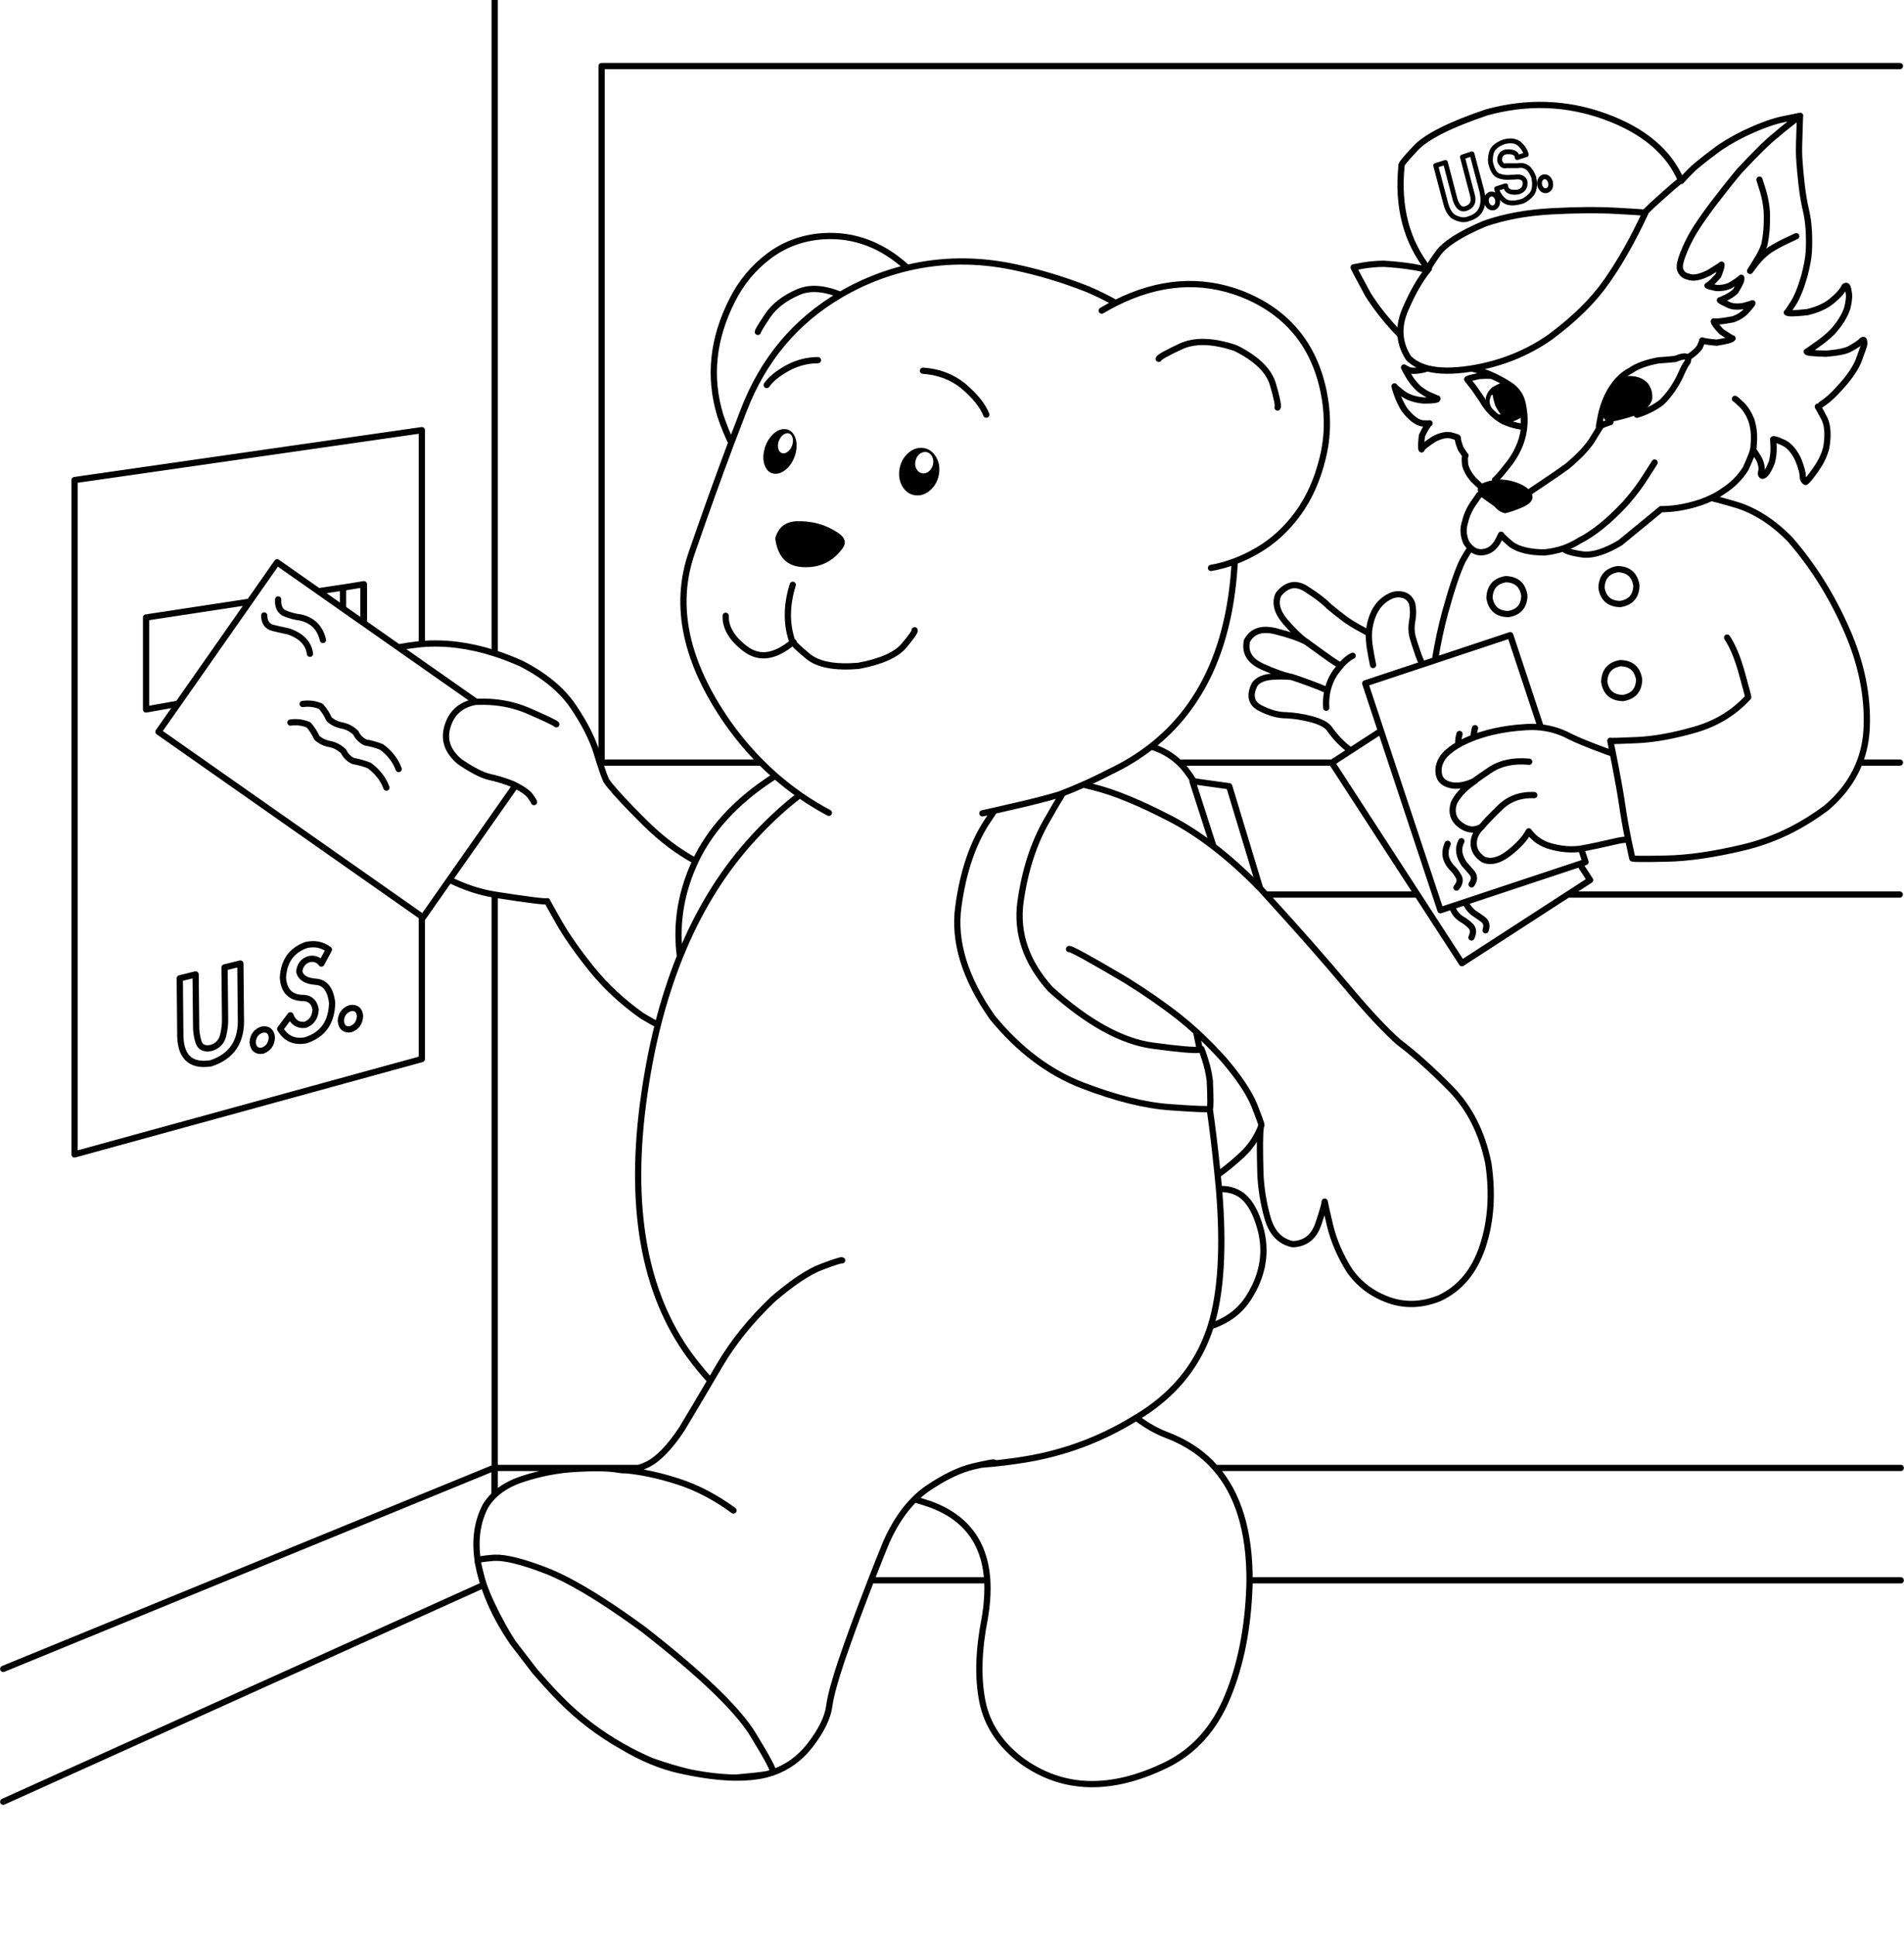 <?xml version="1.0" encoding="utf-8"?>
<!-- Generator: Adobe Illustrator 17.0.1, SVG Export Plug-In . SVG Version: 6.00 Build 0)  -->
<!DOCTYPE svg PUBLIC "-//W3C//DTD SVG 1.1//EN" "http://www.w3.org/Graphics/SVG/1.1/DTD/svg11.dtd">
<svg version="1.1" id="Layer_6" xmlns="http://www.w3.org/2000/svg" xmlns:xlink="http://www.w3.org/1999/xlink" x="0px" y="0px"
	 width="610px" height="620px" viewBox="0 0 610 620" enable-background="new 0 0 610 620" xml:space="preserve">
<g>
	<path fill="#010101" d="M515.949,135.142c-0.583,0.088-0.975,0.07-1.173-0.054c-0.173-0.147-0.39-0.411-0.655-0.791
		c-0.112-0.183-0.24-0.393-0.382-0.627c-0.582-0.836-0.382-2.544,0.6-5.126c0.617-1.745,1.6-3.491,2.945-5.236
		c1.491-1.963,2.944-2.926,4.362-2.89c2.764-0.073,4.872,0.728,6.326,2.399c0.113,0.146,0.211,0.292,0.301,0.437
		c0.935,1.427,1.271,3.045,1.009,4.854c-0.736,1.999-2.354,3.572-4.854,4.717c-0.088,0.05-0.179,0.095-0.272,0.137
		c-3.272,1.055-5.689,1.708-7.252,1.963C516.548,135.016,516.229,135.089,515.949,135.142z M490.316,157.393
		c0.34,0.462,0.549,0.952,0.627,1.473c0.253,1.236-0.673,2.381-2.782,3.436c-2.435,1.055-4.418,1.746-5.944,2.073
		c-1.236-0.219-2.381-0.946-3.435-2.182c-1.346-0.982-2.746-1.981-4.2-3c-0.183-0.081-0.383-0.344-0.601-0.791
		c-0.17-0.345-0.352-0.809-0.546-1.391c0-0.563,0.201-1.072,0.602-1.527c0.188-0.209,0.425-0.409,0.708-0.6
		c1.067-0.534,2.477-0.934,4.227-1.2c0.389-0.062,0.798-0.116,1.227-0.163c3.091,0.072,5.817,0.799,8.181,2.181
		C489.245,156.218,489.891,156.781,490.316,157.393z M488.298,132.225c-0.017,0.149-0.044,0.286-0.08,0.409
		c-0.015,0.05-0.031,0.104-0.056,0.164c-0.251,0.624-1.051,1.205-2.399,1.745c-1.6,0.799-3.108,0.837-4.525,0.109
		c-1.091-0.582-2.454-1.708-4.091-3.381c-0.764-1.163-1.145-2.327-1.145-3.491c0.071-1.273,0.744-2.508,2.018-3.708
		c2.291-1.309,3.654-1.854,4.09-1.636c0.11,0,0.728,0.382,1.854,1.145c0.91,0.645,1.745,1.528,2.509,2.646
		c0.188,0.269,0.369,0.55,0.545,0.845c0.27,0.626,0.498,1.208,0.682,1.746c0.015,0.015,0.023,0.033,0.028,0.054
		c0.005,0.022,0.014,0.041,0.025,0.055C488.007,130.054,488.188,131.154,488.298,132.225z M479.818,132.688
		c0.617,0.036,0.943,0.019,0.98-0.054c-0.327-0.218-0.927-1.163-1.799-2.836c-0.545-1.818-0.782-2.872-0.709-3.163
		c-0.363-0.545-0.728,0.054-1.091,1.799c0.073,0.909,0.347,1.764,0.818,2.563C478.527,131.87,479.127,132.434,479.818,132.688z
		 M252.399,138.742c-0.654-0.037-1.272,0.236-1.854,0.818c-0.582,0.618-0.982,1.363-1.2,2.236c-0.182,0.909-0.128,1.69,0.164,2.345
		s0.764,1,1.418,1.037c0.618,0.037,1.218-0.236,1.8-0.818c0.619-0.618,1.018-1.364,1.2-2.236c0.218-0.873,0.164-1.654-0.164-2.345
		C253.471,139.124,253.018,138.778,252.399,138.742z M254.635,139.778c0.654,1.454,0.763,3.163,0.327,5.126
		c-0.436,1.928-1.309,3.582-2.618,4.963c-1.345,1.309-2.708,1.927-4.09,1.854c-1.382-0.072-2.418-0.854-3.108-2.345
		c-0.655-1.454-0.764-3.164-0.327-5.126c0.436-1.963,1.309-3.618,2.618-4.963c1.309-1.345,2.672-1.963,4.09-1.854
		C252.909,137.505,253.945,138.287,254.635,139.778z M255.017,166.937c5.018-0.218,9.544,1.037,13.58,3.763
		c2.254,1.563,2.655,3.272,1.2,5.127c-3.236,4.217-7.471,6.144-12.707,5.781c-5.054-0.254-7.963-3.327-8.726-9.217
		C249.345,168.937,251.563,167.118,255.017,166.937z M295.429,143.432c1.746,0.109,3.145,0.946,4.2,2.508
		c1.091,1.601,1.508,3.436,1.254,5.509c-0.254,2.072-1.091,3.817-2.509,5.235c-1.454,1.418-3.054,2.073-4.799,1.964
		c-1.745-0.109-3.163-0.946-4.253-2.509c-1.054-1.6-1.454-3.436-1.2-5.508c0.254-2.072,1.091-3.817,2.509-5.236
		C292.085,143.978,293.684,143.323,295.429,143.432z M296.52,144.741c-0.799-0.036-1.527,0.254-2.181,0.872
		c-0.618,0.655-0.982,1.454-1.091,2.4c-0.146,0.909,0.036,1.727,0.545,2.454c0.473,0.69,1.109,1.072,1.909,1.145
		c0.763,0.036,1.473-0.254,2.126-0.872c0.655-0.655,1.037-1.454,1.146-2.4c0.109-0.909-0.072-1.727-0.545-2.454
		C297.919,145.159,297.283,144.777,296.52,144.741z"/>
	<path fill="none" stroke="#010101" stroke-width="2" stroke-linecap="round" stroke-linejoin="round" stroke-miterlimit="3" d="
		M561.706,144.114c0.367,0.48,1.014,1.49,1.936,3.026c0.617,1.418,0.854,2.582,0.709,3.491c-0.328,1.091-0.201,1.673,0.381,1.745
		c0.91-0.218,1.892-1.691,2.945-4.417c0.399-1.564,0.582-3.145,0.546-4.745c-0.072-1.563-0.127-2.399-0.164-2.508
		c0.218-0.218,1.383,0.164,3.49,1.145c1.673,0.837,3.146,2.509,4.418,5.018c0.69,1.601,1.201,3.182,1.527,4.745
		c0,1.527,0.326,2.436,0.98,2.727c0.582-0.363,1.709-1.745,3.382-4.145c1.673-2.4,2.764-4.745,3.272-7.036
		c0.617-3.781,0.436-6.763-0.545-8.944c-1.164-2.217-1.891-3.545-2.182-3.981c0.071,0,0.799-0.491,2.182-1.473
		c1.381-0.981,2.89-2.38,4.525-4.199c3.019-3.199,5.108-6.163,6.271-8.89c1.163-3.126,1.782-4.89,1.854-5.29
		c0.037-0.109,0.037-0.437,0-0.982c-0.036-0.581-0.253-0.709-0.654-0.381c-0.654,0.728-1.891,1.581-3.708,2.563
		c-1.2,0.8-3.799,1.364-7.798,1.691c-4.218-0.109-6.291-0.327-6.217-0.654c0.182-0.073,1.217-0.782,3.107-2.127
		c1.892-1.308,3.545-2.653,4.964-4.035c2.437-2.654,4.072-5.253,4.908-7.799c0.582-2.291,0.709-4.09,0.383-5.399
		c-0.219-1.636-0.655-2.109-1.31-1.417c-0.617,1.345-1.999,2.89-4.145,4.636c-1.928,1.563-4.509,2.727-7.744,3.49
		c-4,0.437-6.182,0.473-6.545,0.109c0.11,0,0.782-0.963,2.019-2.891c1.237-1.927,2.418-4.817,3.545-8.671
		c0.872-3.308,1.363-5.98,1.473-8.017c0.11-2.072,0.11-4.181,0-6.326c-0.109-2.399-0.418-4.69-0.927-6.871
		c-0.546-2.218-1.02-5.036-1.418-8.453c-0.328-3.019-0.546-5.399-0.656-7.145c-0.145-1.745-0.182-3.689-0.108-5.835
		c0.146-5.162,0.236-8.071,0.272-8.726c-0.021,0.01-0.047,0.019-0.082,0.028c-0.374,0.285-1.365,1.058-2.972,2.318
		c-1.891,1.454-3.383,2.672-4.474,3.654c-2.363,1.781-6.326,5.653-11.888,11.617c-2.618,3.126-5.382,6.599-8.291,10.416
		c-2.872,3.818-4.999,6.889-6.381,9.217c-1.309,2.217-2.418,4.49-3.326,6.817c-0.91,2.326-1.255,3.962-1.036,4.908
		c0.399,1.382,1.272,2.2,2.617,2.454c1.525,0.69,3.781,0.273,6.762-1.254c2.473-1.527,3.781-2.381,3.928-2.563
		c0.035,0.545-0.309,1.727-1.036,3.545c-1.636,1.854-2.781,2.909-3.437,3.163c0.255,0.182,1.183,0.436,2.782,0.763
		c1.419,0.109,2.817-0.109,4.2-0.654c2.071-1.2,3.344-2.073,3.817-2.618c0.219,0.619-0.419,2.091-1.909,4.418
		c-0.944,0.837-1.98,1.508-3.108,2.018c-1.127,0.509-1.728,0.763-1.8,0.763c0.037,0.146,0.909,0.617,2.617,1.418
		c1.237,0.654,2.944,0.782,5.126,0.381c1.455-0.4,2.346-0.672,2.673-0.818c-0.036,0.146-0.618,0.873-1.745,2.182
		c-1.128,1.309-2.618,2.291-4.474,2.945c-3.525,0.654-5.58,0.872-6.161,0.654c0,0.474,0.799,1.564,2.398,3.272
		c2.109,1.417,3.309,2.145,3.601,2.181c-0.364,0.436-2.056,0.891-5.072,1.364c-2.581-0.219-4.127-0.455-4.636-0.709
		c0,0.254-0.291,1-0.872,2.236c-0.728,0.981-1.763,1.927-3.109,2.836c-0.279,0.177-0.532,0.34-0.763,0.49
		c0.388,0.569,0.244,1.241-0.437,2.018c-0.51,0.764-1.218,2.2-2.127,4.309c-1.563,3.09-3.454,5.727-5.672,7.908
		c-2.251,1.741-4.907,3.077-7.963,4.008 M515.949,135.142c-1.423,0.478-2.431,0.868-3.027,1.173
		c-0.849,1.409-1.631,2.672-2.345,3.791c-1.526,2.69-4.345,5.762-8.453,9.216c-2.327,1.672-4.964,3.491-7.907,5.454
		c-1.783,1.209-3.082,2.083-3.899,2.618 M473.982,158.402c-0.352,0.463-1.006,1.399-1.963,2.809
		c-1.31,1.891-2.218,3.963-2.728,6.217c-0.617,1.927-0.49,3.981,0.383,6.163c0.449,0.764,0.941,1.391,1.473,1.881
		c0.991,0.951,2.117,1.415,3.381,1.391c1.491-0.036,2.764-0.545,3.818-1.527c0.728-0.69,1.327-1.527,1.8-2.508
		c0.473-0.946,0.727-1.473,0.764-1.582c0.254,0.437,1.363,1.491,3.326,3.163c2.363,1.636,5.872,2.473,10.525,2.509
		c2.148-0.202,4.229-0.647,6.245-1.336c0.177-0.065,0.35-0.129,0.518-0.191c1.527-0.581,3.02-1.327,4.474-2.236
		c4.58-2.326,9.434-6.235,14.562-11.725c1.556-1.754,2.975-3.499,4.254-5.235c0.841-1.15,1.622-2.295,2.344-3.437
		c1.854-2.872,2.837-4.417,2.944-4.635 M474.038,155.484l-2.019-1.909c-1.346-1.563-2.218-3.127-2.617-4.69
		c-0.183-1.818-0.146-2.817,0.109-3c-0.145-0.109-0.655-0.837-1.527-2.182c-0.69-1.781-0.999-2.945-0.927-3.491
		c0-0.108-0.582-0.327-1.746-0.654c-1.526-0.51-3.454-0.182-5.781,0.981c-2.69,1.746-4.055,2.872-4.091,3.381
		c-0.217-0.363-0.181-1.818,0.111-4.363c1.091-2.327,1.908-3.654,2.454-3.981c-0.111,0.073-0.892,0.073-2.346,0
		c-1.782-0.291-3.708-1.781-5.78-4.472c-0.982-1.601-1.746-3.199-2.292-4.8c-0.545-1.6-0.817-2.454-0.817-2.563
		c0.253,0.363,1.108,1.109,2.563,2.236c1.673,1.273,3.945,2.037,6.817,2.291c3.162,0,4.616-0.219,4.363-0.655
		c-0.073,0-0.747-0.272-2.019-0.818c-1.273-0.509-2.564-1.273-3.873-2.291c-1.454-1.382-2.616-2.854-3.49-4.417
		c-0.763-1.345-1.2-2.145-1.308-2.4c0.108,0.109,0.563,0.363,1.363,0.764c0.98,0.436,2.637,0.4,4.963-0.109
		c0.407-0.139,0.779-0.267,1.117-0.382c-2.501-0.67-4.509-1.779-6.025-3.326c-1.492-2.335-2.338-4.752-2.536-7.253
		c-4.235-4.387-7.698-8.714-10.389-12.98c-2.944-5.417-4.49-8.344-4.636-8.78c0.146-0.038,1.218-0.237,3.217-0.6
		c2-0.328,4.11-0.51,6.327-0.546c5.751,0.34,10.486,1.012,14.206,2.018c0.073-0.096,0.146-0.187,0.219-0.272
		c-7.061-8.927-9.941-19.944-8.645-33.049c-0.363-0.254,1.182-2.2,4.636-5.835c3.489-3.635,11.033-7.417,22.633-11.344
		c13.016-3.583,25.679-3.137,37.984,1.336c12.298,4.478,20.396,11.286,24.296,20.424c0.2-0.105,0.218-0.032,0.054,0.218
		c2.123-2.361,3.813-4.052,5.072-5.072c2.146-1.746,3.98-3.182,5.508-4.309c2.582-2,5.799-3.945,9.655-5.835
		c4.435-2.108,8.289-3.563,11.562-4.363c3.599-0.764,5.707-1.2,6.326-1.309c-0.029,0.02-0.075,0.046-0.137,0.082 M563.695,57.536
		c0.073,0.183,0.455,1.4,1.146,3.654c0.655,2.254,1.055,4.436,1.2,6.544c0.146,4.145-0.127,7.726-0.818,10.744
		c-0.509,1.527-1.363,3.236-2.563,5.126c-0.873,1.418-1.455,2.364-1.746,2.836c0.291-0.4,0.873-1.164,1.746-2.291
		c1.236-1.564,2.672-2.928,4.308-4.09c1.71-1.091,3.509-2.072,5.399-2.945c1.927-0.909,2.963-1.399,3.109-1.473 M560.914,86.441
		c-0.108,0.182-0.181,0.292-0.218,0.327 M555.843,127.726c0.11,0,0.8,0.6,2.072,1.799c1.236,1.163,2.309,2.855,3.218,5.072
		c0.616,2.072,0.89,4.126,0.818,6.163c-0.11,2.037-0.191,3.155-0.246,3.354 M540.627,114.582c-0.046-0.078-0.102-0.15-0.164-0.218
		c-0.545-0.4-1.799-0.2-3.764,0.6c-1.78,0.182-3.563,0.328-5.343,0.437c-3.89,0.728-6.872,1.818-8.944,3.272
		c-3.019,1.527-5.508,4.29-7.472,8.29c-1.055,2.327-1.763,4.526-2.126,6.599c-0.399,2.036-0.583,3.127-0.546,3.272
		c0-0.127,0.218-0.3,0.654-0.518 M548.289,159.466c1.324-0.632,2.551-1.34,3.681-2.127c3.128-2,5.582-4.454,7.362-7.362
		c1.528-3.382,2.293-5.363,2.293-5.945c0.021,0.026,0.049,0.054,0.081,0.082 M548.289,159.466c-2.168,1.041-4.595,1.877-7.28,2.509
		c-2.327,0.545-4.363,0.872-6.108,0.981c-1.747,0.109-2.655,0.146-2.727,0.109l-13.089,10.744c-4.545,2.727-8.418,4-11.617,3.817
		c-4.181-0.582-6.334-1.263-6.462-2.045 M521.647,268.867c0.803,3.717,1.239,5.735,1.31,6.053c0.327,0.182,3.926,0.2,10.798,0.055
		c6.907-0.109,15.124-1.291,24.651-3.545c5.378-1.273,10.559-3.172,15.543-5.699c3.843-1.966,7.568-4.301,11.18-7.008
		c4.048-3.438,7.147-7.274,9.298-11.508c0.494-0.978,0.94-1.979,1.337-3c1.37-3.527,2.134-7.309,2.29-11.343
		c0.4-10.253-1.781-20.743-6.544-31.468c-4.727-10.725-10.726-20.269-17.998-28.632c-5.489-5.636-11.379-9.38-17.669-11.234
		c-3.079-0.89-5.599-1.581-7.554-2.072 M448.705,107.383c-0.223-2.686,0.296-5.467,1.554-8.345c2.296-5.319,4.686-9.5,7.172-12.543
		 M457.649,86.223c0.049-0.059,0.094-0.113,0.136-0.164c-0.255-0.218,0.709-1.837,2.89-4.854c2.146-3.054,7.108-6.236,14.889-9.544
		c6.289-2.218,13.398-3.545,21.323-3.981c7.963-0.437,14.927-0.491,20.888-0.164c5.236,0.287,8.282,0.478,9.136,0.572
		c0.235-0.23,0.479-0.465,0.735-0.708c0.479-0.476,0.988-0.975,1.527-1.5c5.538-5.053,8.664-7.761,9.38-8.125 M526.911,68.089h0.026
		c0.313-0.295,0.549-0.531,0.708-0.708 M457.268,117.963c3.59,0.954,8.198,0.99,13.826,0.109c0.126-0.021,0.253-0.038,0.381-0.054
		c9.373-1.524,17.771-4.888,25.197-10.089c7.781-5.781,13.78-11.69,17.997-17.725c4.253-5.999,8.417-13.361,12.488-22.087
		c-0.031-0.008-0.105-0.018-0.218-0.028 M395.586,179.781c2.461-0.924,4.906-2.097,7.337-3.518
		c4.943-2.872,9.252-6.817,12.925-11.834c3.599-4.946,6.235-10.853,7.907-17.725c1.71-6.872,1.801-14.016,0.272-21.433
		c-3.162-15.088-11.888-25.469-26.177-31.141c-13.037-5.024-26.509-4.061-40.412,2.891c-1.482,0.752-2.975,1.57-4.473,2.454
		 M371.235,114.909c0.146-0.509,2.473-1.818,6.98-3.927c4.509-2.109,10.38-1.946,17.616,0.491
		c6.727,3.345,10.725,7.234,11.998,11.67c1.308,4.472,1.798,6.926,1.472,7.363 M395.586,179.781c-2.519,0.959-5.056,1.659-7.607,2.1
		 M418.547,205.577c-2.215-1.186-5.479-2.322-9.79-3.408c-4.509-1.127-7.599-0.091-9.271,3.108c-0.764,3.708,0.944,6.472,5.127,8.29
		c3.508,1.566,6.353,2.603,8.535,3.108c0.192,0.025,0.392,0.063,0.6,0.109c0.093,0.028,0.183,0.055,0.272,0.082
		c1.242,0.395,2.942,0.984,5.099,1.772c2.69,0.981,4.545,1.727,5.563,2.236 M438.562,202.85c-0.66-0.381-1.305-0.754-1.937-1.118
		c-2.218-1.163-4.107-2.309-5.672-3.436c-1.526-1.126-3.271-2.509-5.236-4.145c-1.49-1.564-3.889-3.4-7.198-5.508
		c-3.309-2.146-6.291-1.563-8.944,1.745c-1.199,2.654-0.472,5.544,2.182,8.671c2.381,2.799,4.49,4.862,6.326,6.189
		c0.244,0.163,0.479,0.318,0.709,0.464c-0.079-0.045-0.161-0.091-0.246-0.137c1.499,1.069,3.398,2.442,5.7,4.118
		c2.546,1.854,4.318,3.008,5.317,3.463c0.075-0.104,0.158-0.204,0.245-0.3c1.309-1.418,2.49-2.364,3.545-2.836 M418.082,205.249
		c0.152,0.107,0.305,0.216,0.465,0.328 M455.686,212.612c-0.526-0.958-0.989-2.041-1.391-3.245
		c-0.873-2.544-1.454-4.345-1.745-5.399c-0.399-1.6-0.437-3.31-0.11-5.126c0.364-1.781,0.364-3.599,0-5.454
		c-0.546-1.563-1.545-2.527-3-2.891c-1.418-0.327-2.763-0.182-4.035,0.437c-3.745,1.781-5.999,5.363-6.762,10.744
		c-0.042,0.374-0.068,0.764-0.081,1.173c-0.052,1.327,0.049,2.827,0.299,4.499c0.363,2.182,0.708,4.054,1.035,5.617
		 M488.298,132.225c-0.109-1.07-0.291-2.171-0.545-3.299c-0.013-0.014-0.021-0.033-0.025-0.055
		c-0.006-0.022-0.015-0.039-0.028-0.054c-0.428-1.792-1.392-3.345-2.89-4.663c0.024,0.03,0.053,0.058,0.081,0.082
		c0.612,0.526,1.14,1.189,1.582,1.991 M488.162,132.797c0.072,3.152,0.09,4.479,0.056,3.981c-0.11,0-0.854-0.145-2.237-0.436
		c-1.418-0.292-2.889-0.782-4.417-1.473c-2.8-1.564-5.035-3.836-6.708-6.817c-1.636-2.473-2.798-4.109-3.489-4.908
		c-0.837-1.091-1.272-1.655-1.309-1.69c0.145-0.182,1.399-0.527,3.763-1.036c2.616-0.182,4.126-0.145,4.525,0.109
		c0.182,0.072,1.09,0.508,2.727,1.309c1.55,0.81,2.796,1.583,3.736,2.318c-0.558-0.475-1.185-0.92-1.882-1.336
		c-3.828-2.362-7.646-3.962-11.453-4.799 M478.973,153.685c0.747-0.553,2.392-2.479,4.936-5.78
		c2.728-3.781,4.217-7.763,4.472-11.944c0.078-1.211,0.052-2.457-0.082-3.736 M471.146,175.472
		c-0.967,1.375-1.839,2.784-2.618,4.227c-1.636,3.454-3.489,8.961-5.562,16.524c-1.237,4.514-2.318,9.585-3.246,15.216l24.133-8.017
		l9.79,29.532c3.301,0.356,6.42,1.328,9.353,2.917c2.399,1.2,6.235,2.763,11.508,4.69c0.776,0.286,1.521,0.549,2.235,0.791
		c-0.47-2.417-0.742-3.79-0.817-4.117c0.326,0.109,3.199,0.036,8.617-0.218c5.453-0.254,11.598-1.363,18.432-3.327
		c6.872-1.963,12.58-5.435,17.125-10.417c-0.073-0.545-0.782-3.218-2.128-8.017c-1.344-4.764-2.889-8.454-4.636-11.071
		 M455.686,212.612c0.025,0.049,0.054,0.095,0.081,0.136l0.11-0.027C455.814,212.683,455.752,212.646,455.686,212.612z
		 M459.722,211.439l-3.844,1.281 M477.2,191.479c0.109-3.454,1.854-5.454,5.235-5.999c3.418,0.109,5.399,1.854,5.944,5.236
		c-0.072,3.417-1.799,5.399-5.181,5.944C479.745,196.587,477.745,194.86,477.2,191.479z M519.085,193.442
		c-3.454-0.072-5.454-1.8-5.999-5.181c0.108-3.454,1.854-5.454,5.235-5.999c3.418,0.109,5.399,1.854,5.944,5.235
		C524.193,190.915,522.466,192.897,519.085,193.442z M519.957,223.547c-3.453-0.072-5.453-1.8-5.999-5.181
		c0.109-3.454,1.854-5.454,5.235-5.999c3.418,0.109,5.399,1.854,5.945,5.235C525.066,221.019,523.338,223.001,519.957,223.547z
		 M493.644,232.955c-1.599-0.174-3.246-0.201-4.937-0.082c-3.528,0.206-6.893,0.67-10.089,1.391
		c-1.876,0.432-3.694,0.95-5.454,1.554c-0.347,0.123-0.694,0.251-1.035,0.381c-1.862,0.706-3.507,1.471-4.935,2.291
		c-1.803,1.036-3.267,2.163-4.391,3.381c-1.564,1.89-2.182,3.872-1.854,5.945c0.328,2.109,1.873,3.363,4.636,3.763
		c1.902,0.154,3.893-0.21,5.972-1.091c0.222-0.094,0.44-0.194,0.654-0.3c1.239-0.9,2.955-2.091,5.155-3.572
		c3.344-2.253,7.524-3.145,12.544-2.672 M516.739,241.353c0.17,0.834,0.36,1.788,0.573,2.863c0.061,0.316,0.124,0.644,0.19,0.982
		c0.945,4.835,1.673,8.98,2.182,12.435c0.473,3.345,1.109,6.98,1.909,10.907c0.022,0.108,0.041,0.217,0.054,0.327 M472.129,236.199
		c0.005-1.022,0.15-2.021,0.436-3 M467.193,238.49c-0.056-1.169,0.08-2.316,0.408-3.436 M472.21,250.188
		c0.177-0.077,0.35-0.159,0.52-0.246c-0.362,0.24-0.707,0.486-1.036,0.736c-0.33,0.237-0.647,0.473-0.954,0.709
		c-2.292,1.805-3.936,3.724-4.937,5.753c-0.944,2.981-0.236,5.345,2.127,7.09c2.328,1.708,4.6,1.872,6.817,0.491
		c0.908-1.163,2.837-3.182,5.78-6.054c2.909-2.872,6.581-4.218,11.019-4.036 M471.692,250.679c-0.017-0.02-0.033-0.037-0.055-0.055
		c-0.365,0.281-0.666,0.535-0.899,0.764 M471.638,250.624c-0.026-0.048-0.056-0.093-0.082-0.136 M471.638,250.624
		c0.181-0.136,0.372-0.281,0.571-0.436 M506.541,271.784c-0.167,0.027-0.331,0.054-0.49,0.082c-0.993,0.11-1.993,0.156-3,0.136
		c-1.976-0.045-3.977-0.345-5.999-0.9c-3.091-0.799-5.508-2.418-7.254-4.854c-1.308,2.399-3.489,4.763-6.544,7.09
		c-3.054,2.326-5.763,2.945-8.125,1.854c-2.001-1.381-3-3.09-3-5.126c0.036-2,0.908-3.781,2.617-5.345 M471.474,283.21
		c0.945-1.345,1-2.545,0.164-3.599c-0.873-1.054-1.727-2.037-2.564-2.945c-1.781-2.655-2.071-5.072-0.873-7.253 M466.62,284.246
		c1.091-1.309,1.309-2.509,0.656-3.6c-0.619-1.091-1.401-2.091-2.346-3c-1.963-2.217-2.345-4.69-1.146-7.417 M475.946,297.936
		c0.546-1.491,0.272-2.655-0.817-3.492c-1.091-0.799-2.146-1.526-3.163-2.182c-1.233-1.101-2.069-2.238-2.509-3.408l-4.2,1.392
		c0.356,1.612,1.32,2.957,2.891,4.034c1.127,0.619,2.146,1.383,3.054,2.293c0.872,0.907,0.944,2.126,0.219,3.653 M455.768,212.748
		l-18.379,6.108l5.044,15.216l19.062,57.428l3.763-1.255 M502.287,286.482l-33.922,21.978l-14.261-21.978h-48.566
		c10.471,11.485,18.996,21.155,25.578,29.014c6.944,8.289,12.599,14.36,16.961,18.214c4.944,3.709,10.473,8.655,16.579,14.835
		c6.109,6.18,10.163,14.161,12.163,23.941c1.453,9.671,0.872,18.506-1.747,26.505c-2.616,8.036-7.235,13.616-13.852,16.744
		c-5.671,2.291-11.162,2.472-16.471,0.545c-5.271-1.928-9.454-5.126-12.544-9.6c-2.909-4.689-4.944-9.453-6.107-14.288
		c-1.02-4.29-1.582-6.817-1.691-7.581c-0.035,0.838-0.709,3.201-2.019,7.09c-1.418,4.219-4.163,6.4-8.235,6.545
		c-4.035-0.836-6.726-3.653-8.071-8.453c-1.344-4.764-2.109-9.563-2.29-14.398c-0.208-7.803-0.172-12.62,0.108-14.452
		c-1.425,3.408-3.406,6.299-5.943,8.672c-2.755,2.549-5.373,4.694-7.853,6.436c0.158,1.551,0.304,3.077,0.435,4.579
		c2.014-0.163,3.923,0.182,5.727,1.038c3.49,1.635,6.09,5.815,7.799,12.542c1.707,7.271,0.344,14.361-4.091,21.27
		c-2.693,4.229-6.719,7.238-12.08,9.026c-0.167,0.528-0.341,1.047-0.518,1.554c-4.037,11.616-11.819,20.869-23.342,27.76
		c3.205,2.462,6.515,4.334,9.926,5.616c6.262,2.387,11.406,5.877,15.434,10.472h219.565 M506.541,271.784
		c3.328-0.61,7.055-1.401,11.181-2.372c1.35-0.318,2.658-0.5,3.926-0.545 M506.078,276.692l1.882-0.626l-1.417-4.282
		 M506.078,276.692l3.354,5.154l-7.145,4.635h106.347 M469.456,288.854l36.621-12.162 M424.899,226.655
		c-0.253-3.417,0.383-6.635,1.908-9.652c0.679-1.254,1.596-2.536,2.755-3.845 M413.474,216.757c-1.822-0.18-3.831-0.189-6.026-0.027
		c-2.545,0.183-4.363,0.982-5.453,2.399c-1.781,3.563-1.2,6.108,1.746,7.635c2.98,1.527,5.745,2.291,8.289,2.291
		c2.581,0.109,5.271,0.527,8.072,1.254c2.836,0.764,4.727,1.727,5.671,2.89c2.075,2.965,4.393,5.356,6.953,7.172l9.707-6.299
		 M413.474,216.757c0.096,0.009,0.186,0.019,0.273,0.027 M413.147,216.675c0.114,0.03,0.225,0.058,0.326,0.082 M426.781,244.216
		l-0.082,0.055l27.405,42.211 M432.726,240.371l-5.943,3.845H377.78c-2.554-2.409-5.543-4.118-8.972-5.126
		c-3.921,3.072-8.275,5.745-13.062,8.017c-2.925,1.52-5.814,2.91-8.672,4.172c1.028,0.25,2.174,0.534,3.436,0.845
		c6.509,1.636,14.579,4.944,24.214,9.926c0.035,0.018,0.072,0.036,0.11,0.054c4.633,2.405,9.276,5.395,13.933,8.971l-6.735-20.915
		 M388.769,271.075c4.969,3.806,9.948,8.278,14.943,13.417l-9.898-32.695l-11.343-1.582c-1.201-1.89-2.399-3.526-3.6-4.908
		c-0.351-0.378-0.715-0.742-1.091-1.091 M403.712,284.492c0.026,0.025,0.053,0.052,0.082,0.082c0.587,0.642,1.168,1.279,1.744,1.909
		 M403.902,361.143c0.061-0.4,0.132-0.656,0.219-0.763c0.109-0.181-0.654-2.326-2.29-6.435c-1.674-4.072-4.946-8.962-9.817-14.671
		c-2.951-3.259-5.887-6.223-8.808-8.888c0.409,1.892,0.809,3.82,1.199,5.78c0.264-0.058,0.436-0.131,0.521-0.218
		c0.108,0.181,0.508,1.345,1.199,3.49s1.181,4.363,1.473,6.654c0.254,5.671,0.254,8.671,0,8.999h-0.028
		c0.858,5.974,1.612,12.172,2.264,18.596c0.095,0.86,0.185,1.714,0.272,2.564 M342.494,303.935
		c0.399-0.293,6.508,3.053,18.324,10.034c6.399,3.998,11.981,7.871,16.744,11.615c1.878,1.478,3.758,3.075,5.645,4.799
		 M384.405,336.164c-1.645,0.281-6.706-0.155-15.188-1.308c-9.853-1.345-20.742-7.362-32.667-18.053
		c-7.78-8.653-10.979-17.997-9.599-28.031c1.419-10.035,4.218-18.687,8.398-25.959c2.261-3.965,3.987-6.901,5.182-8.808
		c-0.403,0.161-0.804,0.315-1.201,0.463c-4.109,1.236-9.089,2.509-14.941,3.817c-2.369,0.544-4.304,0.99-5.809,1.336
		c-0.679,0.999-1.414,2.099-2.208,3.299c-4.691,7.054-7.799,16.179-9.327,27.378c-1.563,11.161,2.073,23.016,10.907,35.559
		c8.545,10.398,18.18,17.651,28.905,21.761c10.725,4.107,20.105,6.434,28.141,6.979c7.912,0.576,12.104,0.739,12.571,0.49
		 M390.541,380.829c1.553,18.664,0.671,33.29-2.645,43.877 M595.764,244.216h12.925 M368.809,239.09
		c16.435-12.819,25.36-32.589,26.777-59.309 M242.801,106.292c0-0.328,1.055-2.073,3.163-5.236c2.146-3.127,5.417-5.636,9.816-7.526
		c3.662-1.574,8.152-1.283,13.471,0.873c2.316-1.354,4.734-2.609,7.253-3.763c4.665-2.1,9.391-3.718,14.18-4.854
		c-8.059-7.376-17.039-10.757-26.941-10.144c-6.508,0.437-12.271,2.527-17.288,6.272c-5.018,3.746-8.963,8.472-11.835,14.18
		c-6.326,12.398-7.599,24.759-3.817,37.085c1.05,3.114,2.214,5.977,3.49,8.589c1.342-3.555,2.67-7.018,3.981-10.389
		c6.236-16.202,16.562-28.527,30.977-36.976 M357.438,97.021c-2.839-1.594-5.838-3.066-8.999-4.418
		c-7.815-3.09-15.761-5.472-23.834-7.144c-11.639-2.404-22.946-2.295-33.921,0.327 M245.637,123.308
		c1.273-1.854,3.472-3.653,6.599-5.399c3.127-1.708,6.399-2.563,9.816-2.563 M253.981,187.28
		c-2.072,6.653-2.091,12.797-0.055,18.434c-5.636,4.69-10.653,5.398-15.052,2.126c-4.363-3.272-6.49-6.817-6.381-10.635
		 M254.253,205.658c-0.072,0.437,1.491,1.964,4.69,4.582c3.199,2.618,8.563,3.617,16.088,3c7.199-1.345,12.053-3.491,14.562-6.436
		c2.473-2.945,3.618-4.599,3.436-4.963 M234.293,141.769c-4.108,10.929-8.344,22.718-12.707,35.367
		c-5.817,16.797-1.963,34.903,11.562,54.319c3.282,4.644,6.855,8.898,10.717,12.761c1.464,1.475,2.972,2.893,4.526,4.254
		c2.502,2.191,5.111,4.237,7.826,6.135c2.979,2.076,6.088,3.975,9.326,5.699 M315.989,132.797c-1.164-2.945-3.636-6.018-7.417-9.217
		c-3.6-2.909-7.889-4.526-12.871-4.853 M135.145,293.517l-84.369-59.171l6.299-8.972l-10.28,1.826v-29.45l33.159-5.044l8.835-12.625
		l13.225,9.271l10.281-1.555l4.145-0.682v0.028l0.164-0.028v12.462l11.043,7.745c1.862-0.369,3.834-0.669,5.917-0.9
		c0.526-0.06,1.053-0.114,1.582-0.163V137.76L23.89,153.74v215.966l111.255-30.541L135.145,293.517l0.382,0.273l8.453-12.053
		l21.188-30.186 M84.644,197.097c0.036,2.181,0.963,3.508,2.781,3.981c1.781,0.436,3.472,0.818,5.072,1.145
		c4.109,1.454,6.381,3.836,6.817,7.145 M89.116,191.97c-0.146,2.291,0.581,3.78,2.181,4.472c1.563,0.655,3.217,1.091,4.963,1.309
		c3.891,0.873,6.291,3.272,7.199,7.199 M102.014,189.352l7.881,5.535v-6.681l2.4-0.409 M116.439,187.144v12.325l0.164,0.109
		 M116.439,199.469l-6.544-4.582 M222.813,275.738c-5.546-2.968-10.937-7.039-16.17-12.216c-1.557-1.547-2.975-2.975-4.254-4.282
		c-4.191-4.316-6.899-7.378-8.125-9.189c-0.498-1.023-1.207-2.968-2.127-5.836c-0.287-0.908-0.595-1.908-0.927-3
		c-1.381-4.545-3.891-9.508-7.526-14.888c-3.635-5.382-9.216-9.999-16.743-13.853c-2.856-1.27-5.674-2.351-8.454-3.245
		c-8.108-2.599-15.889-3.588-23.341-2.972 M158.486,209.231V0 M178.229,231.945c-0.327-0.4-3.2-1.781-8.617-4.145
		c-3.514-1.543-7.222-2.507-11.126-2.891c-1.934-0.187-3.915-0.232-5.944-0.136c-0.142,0.01-0.288,0.018-0.437,0.027
		c-4.508,0.908-7.417,3.508-8.726,7.798c-1.309,4.29,0,8.071,3.926,11.344c4.072,2.763,7.29,4.399,9.653,4.908
		c0.504,0.11,1.014,0.228,1.527,0.355c1.854,0.485,3.762,1.113,5.727,1.881c0.328,0.156,0.646,0.311,0.955,0.463
		c2.437,1.24,4.027,2.395,4.772,3.463c0.764,1.055,1.146,1.672,1.146,1.854 M96.969,225.456c2.072-0.292,4.017-0.036,5.835,0.763
		c1.091,1.236,1.963,2.6,2.618,4.09c1.091,1.018,2.454,1.691,4.09,2.018c1.636,0.291,3.127,1.072,4.472,2.345
		c0.654,1.382,1.69,2.418,3.108,3.109c1.746,0.292,3.455,0.764,5.126,1.417c2.654,1.964,4.491,4.328,5.508,7.09 M93.042,231.4
		c2.073-0.292,4.017-0.036,5.835,0.764c1.091,1.235,1.963,2.599,2.618,4.09c1.091,1.019,2.454,1.69,4.09,2.018
		c1.636,0.291,3.127,1.072,4.472,2.345c0.654,1.382,1.691,2.418,3.108,3.109c1.746,0.291,3.455,0.763,5.127,1.417
		c2.653,1.963,4.49,4.326,5.508,7.09 M98.169,302.624c2.727-0.581,5.126-0.089,7.199,1.474l-2.4,4.473
		c-0.945-1.274-2.254-1.746-3.927-1.419c-1.89,0.617-2.945,1.964-3.163,4.036c0.472,1.927,2.218,2.999,5.236,3.218
		c3.018,0.181,4.78,2.435,5.29,6.762c-0.145,6.255-2.981,10.253-8.507,11.998c-3.6,0.656-6.308-0.563-8.126-3.653l3.272-4.363
		c0.836,2.29,2.418,3.308,4.745,3.055c2.145-0.838,3.253-2.51,3.327-5.019c-0.51-2.509-2.037-3.707-4.582-3.6
		c-3.635-0.255-5.599-2.399-5.89-6.435C90.897,307.806,93.405,304.297,98.169,302.624z M143.98,281.737
		c4.88,2.392,9.661,3.974,14.343,4.745c0.055,0.009,0.109,0.018,0.163,0.027c10.873,1.69,16.49,2.389,16.853,2.1
		c0.037,0.218,1.272,2.453,3.708,6.708c2.4,4.254,5.854,9.198,10.362,14.833c4.545,5.638,9.944,10.671,16.197,15.107
		c1.736,1.055,3.455,2.036,5.154,2.945c1.964-7.751,4.328-15.051,7.09-21.896c-1.269-9.518,0.032-18.906,3.899-28.167
		c0.333-0.805,0.688-1.605,1.063-2.4c2.296-4.845,5.35-9.39,9.162-13.634c4.44-4.955,9.912-9.499,16.416-13.634 M62.666,312.06
		l0.164,16.144c-0.036,1.927,0.218,3.745,0.763,5.454c0.545,1.708,1.873,2.362,3.982,1.963c2.072-0.618,3.362-1.909,3.872-3.872
		c0.509-1.964,0.728-3.89,0.655-5.781l-0.164-16.143l5.072-1.254l0.164,17.233c0.363,7.599-2.836,12.508-9.598,14.726
		c-6.727,1.055-9.999-2.272-9.817-9.98l-0.164-17.233L62.666,312.06z M84.043,336.492c-1.854,0.254-2.89-0.637-3.108-2.672
		c0.145-2.108,1.164-3.472,3.054-4.091c1.89-0.291,2.928,0.563,3.109,2.564C86.953,334.438,85.936,335.839,84.043,336.492z
		 M109.186,326.948c0.145-2.108,1.164-3.472,3.054-4.09c1.89-0.292,2.927,0.564,3.109,2.563c-0.145,2.146-1.163,3.545-3.054,4.2
		C110.44,329.876,109.403,328.985,109.186,326.948z M340.531,254.005c2.161-0.831,4.343-1.74,6.544-2.727 M318.58,259.623
		c-2.217,0.499-3.499,0.78-3.845,0.845 M217.85,306.306c5.636-13.96,12.935-26.021,21.896-36.185
		c2.519-2.856,5.09-5.528,7.717-8.017c2.857-2.721,5.775-5.22,8.753-7.499 M192.136,244.216h0.601V21.16h415.952 M243.864,244.216
		h-51.128 M210.76,328.203c-2.013,7.991-3.604,16.463-4.772,25.414c-4.545,35.23,0.982,62.771,16.579,82.623
		c1.622,2.083,3.304,4.072,5.044,5.972c0.978-1.648,1.968-3.331,2.973-5.045c4.326-7.343,9.999-14.361,17.016-21.051
		c6.253-5.381,11.471-8.853,15.652-10.416c4.181-1.565,6.362-2.254,6.544-2.073 M152.542,224.774l-24.896-17.452 M79.954,192.706
		l-22.878,32.667 M279.068,506.103c1.892-4.859,3.547-9.004,4.962-12.436c2.515-5.577,5.514-10.086,8.999-13.523
		c1.34-1.346,2.759-2.528,4.253-3.545c5.345-3.6,10.143-5.908,14.398-6.928c0.992-0.229,1.873-0.428,2.646-0.6
		c2.55-0.556,3.923-0.792,4.116-0.708 M364.036,454.02c-0.306,0.184-0.613,0.364-0.927,0.545
		c-10.58,6.436-22.016,10.689-34.304,12.762c-4.589,0.771-9.415,1.354-14.479,1.745 M293.029,480.143
		c0.794,0.259,1.612,0.514,2.454,0.763c13.049,3.834,19.983,12.232,20.805,25.197c0.229,3.76-0.052,7.904-0.844,12.434
		c-1.964,10.07-2.201,18.852-0.709,26.341c1.49,7.489,5.727,13.853,12.707,19.088c13.16,9.453,28.596,9.853,46.302,1.2
		c8.835-4.363,15.361-11.653,19.578-21.87c4.217-10.215,6.544-22.068,6.979-35.558c0.011-0.55,0.021-1.095,0.028-1.636
		c0.038-15.646-3.606-27.645-10.936-35.995 M316.289,506.103h-37.221c-0.624,1.628-1.278,3.337-1.964,5.126
		c-2.727,7.09-5.216,13.926-7.471,20.506c-2.218,6.617-3.527,11.435-3.927,14.452c-0.473,3.817-2.582,8.126-6.327,12.925
		c-3.185,4.052-7.13,6.896-11.834,8.535c-0.568,0.189-1.15,0.363-1.746,0.52c-0.266,0.077-0.539,0.15-0.818,0.217
		c-2.762,0.635-5.888,0.936-9.38,0.9c-4.299-0.047-9.154-0.601-14.562-1.663c-1.033-0.197-2.088-0.415-3.163-0.655
		c-6.015-1.319-12.231-3.9-18.652-7.743c-7.289-4.121-13.851-9.14-19.688-15.054c-1.49-1.51-2.908-3.01-4.254-4.499l-3.845-4.336
		l-7.117-9.271c-3.433-5.001-6.124-9.964-8.072-14.888c-0.483-1.224-0.919-2.424-1.309-3.601l-153.9,69.425 M227.612,442.212
		c-3.207,5.453-6.233,10.553-9.08,15.298c-3.889,5.889-7.562,9.706-11.016,11.453c-0.959,0.469-1.905,0.851-2.836,1.145
		c-1.427,0.454-2.817,0.7-4.171,0.736c5.206,0.487,10.796,1.694,16.77,3.627c6.072,1.963,11.979,5.054,17.724,9.271
		 M200.508,470.844c-0.953,0.023-1.889-0.06-2.809-0.245c-3.018-0.474-7.399-0.545-13.143-0.218
		c-5.745,0.326-11.398,1.399-16.961,3.218c-3.731,1.193-6.767,2.886-9.108,5.07c-0.018,0.018-0.036,0.035-0.054,0.055
		c-1.126,1.067-2.09,2.25-2.89,3.545c-2.63,5.025-3.467,10.826-2.509,17.396c0.163-0.238,1.818-0.493,4.963-0.763
		c0.142-0.013,0.287-0.021,0.436-0.026h0.054c3.453-0.134,8.888,1.22,16.307,4.063c2.113,0.816,4.42,1.872,6.926,3.164
		c6.736,3.492,14.881,8.728,24.432,15.706c18.471,14.396,30.159,25.612,35.067,33.649c4.908,7.998,7.017,12.053,6.327,12.161v0.026
		 M245.8,568.164c-1.726,0.312-4.743,0.657-9.053,1.036c-0.378,0.034-0.76,0.062-1.145,0.082 M221.041,567.619
		c-3.755-0.875-7.846-2.091-12.271-3.654c-3.313-1.42-6.495-3.002-9.544-4.744 M1.039,534.461l157.393-64.463v8.726
		 M204.679,470.107h-46.193v8.563 M154.941,507.574c-0.643-1.977-1.151-3.895-1.527-5.752c-0.319-1.337-0.447-2.035-0.382-2.101
		c-0.005-0.018-0.005-0.035,0-0.056 M164.322,526.063c-1.185-1.826-2.258-3.606-3.218-5.344c-2.889-5.295-4.934-9.687-6.135-13.17
		c-0.242-0.718-0.452-1.399-0.627-2.045c-0.399-1.525-0.709-2.753-0.927-3.682 M400.331,506.103H608.96 M158.486,286.509v183.598"/>
	<path fill="none" stroke="#010101" stroke-width="1.55" stroke-linecap="round" stroke-linejoin="round" stroke-miterlimit="3" d="
		M488.98,49.52l-2.89,0.927c-0.073-1.418-1.309-2.018-3.709-1.8c-1.417,0.363-2.055,1.363-1.908,3
		c0.545,1.2,1.218,1.673,2.019,1.418h3.817c2.327-0.437,4.019,0.799,5.071,3.708c0.545,2.691,0.2,4.636-1.036,5.836
		c-1.236,1.163-2.253,1.818-3.054,1.963c-2.581,0.728-4.454,0.545-5.617-0.545c-1.2-1.127-1.928-2.327-2.182-3.6l2.89-0.927
		c0.11,1.601,1.382,2.272,3.818,2.018c1.781-0.4,2.581-1.527,2.399-3.381c-0.437-1.2-1.508-1.672-3.218-1.418l-1.636,0.054
		c-1.273,0.109-2.454-0.036-3.545-0.436s-1.909-1.564-2.454-3.49c-0.363-1.091-0.346-2.4,0.054-3.927
		c0.4-1.492,1.728-2.654,3.981-3.491c2.182-0.581,3.854-0.363,5.018,0.654C487.962,47.137,488.69,48.284,488.98,49.52z
		 M471.584,49.247l3.162,11.944c1.055,4.763-0.327,7.708-4.145,8.835c-1.491,0.654-3.201,0.4-5.127-0.764
		c-1.054-0.872-1.818-2.236-2.29-4.09l-3.218-12.162l3.108-0.981l3.11,11.889c0.799,2.473,1.979,3.417,3.545,2.836
		c1.963-0.691,2.616-2.164,1.963-4.418l-3.164-12.052L471.584,49.247z M477.419,62.172c1.091-0.218,1.872,0.327,2.344,1.636
		c0.218,1.382-0.163,2.291-1.146,2.727c-1.091,0.218-1.873-0.327-2.344-1.636C476.019,63.554,476.4,62.645,477.419,62.172z
		 M495.58,61.027c-1.055,0.218-1.818-0.328-2.291-1.636c-0.255-1.345,0.126-2.254,1.145-2.727c1.091-0.218,1.854,0.327,2.292,1.636
		C497.016,59.681,496.635,60.59,495.58,61.027z"/>
</g>
</svg>
